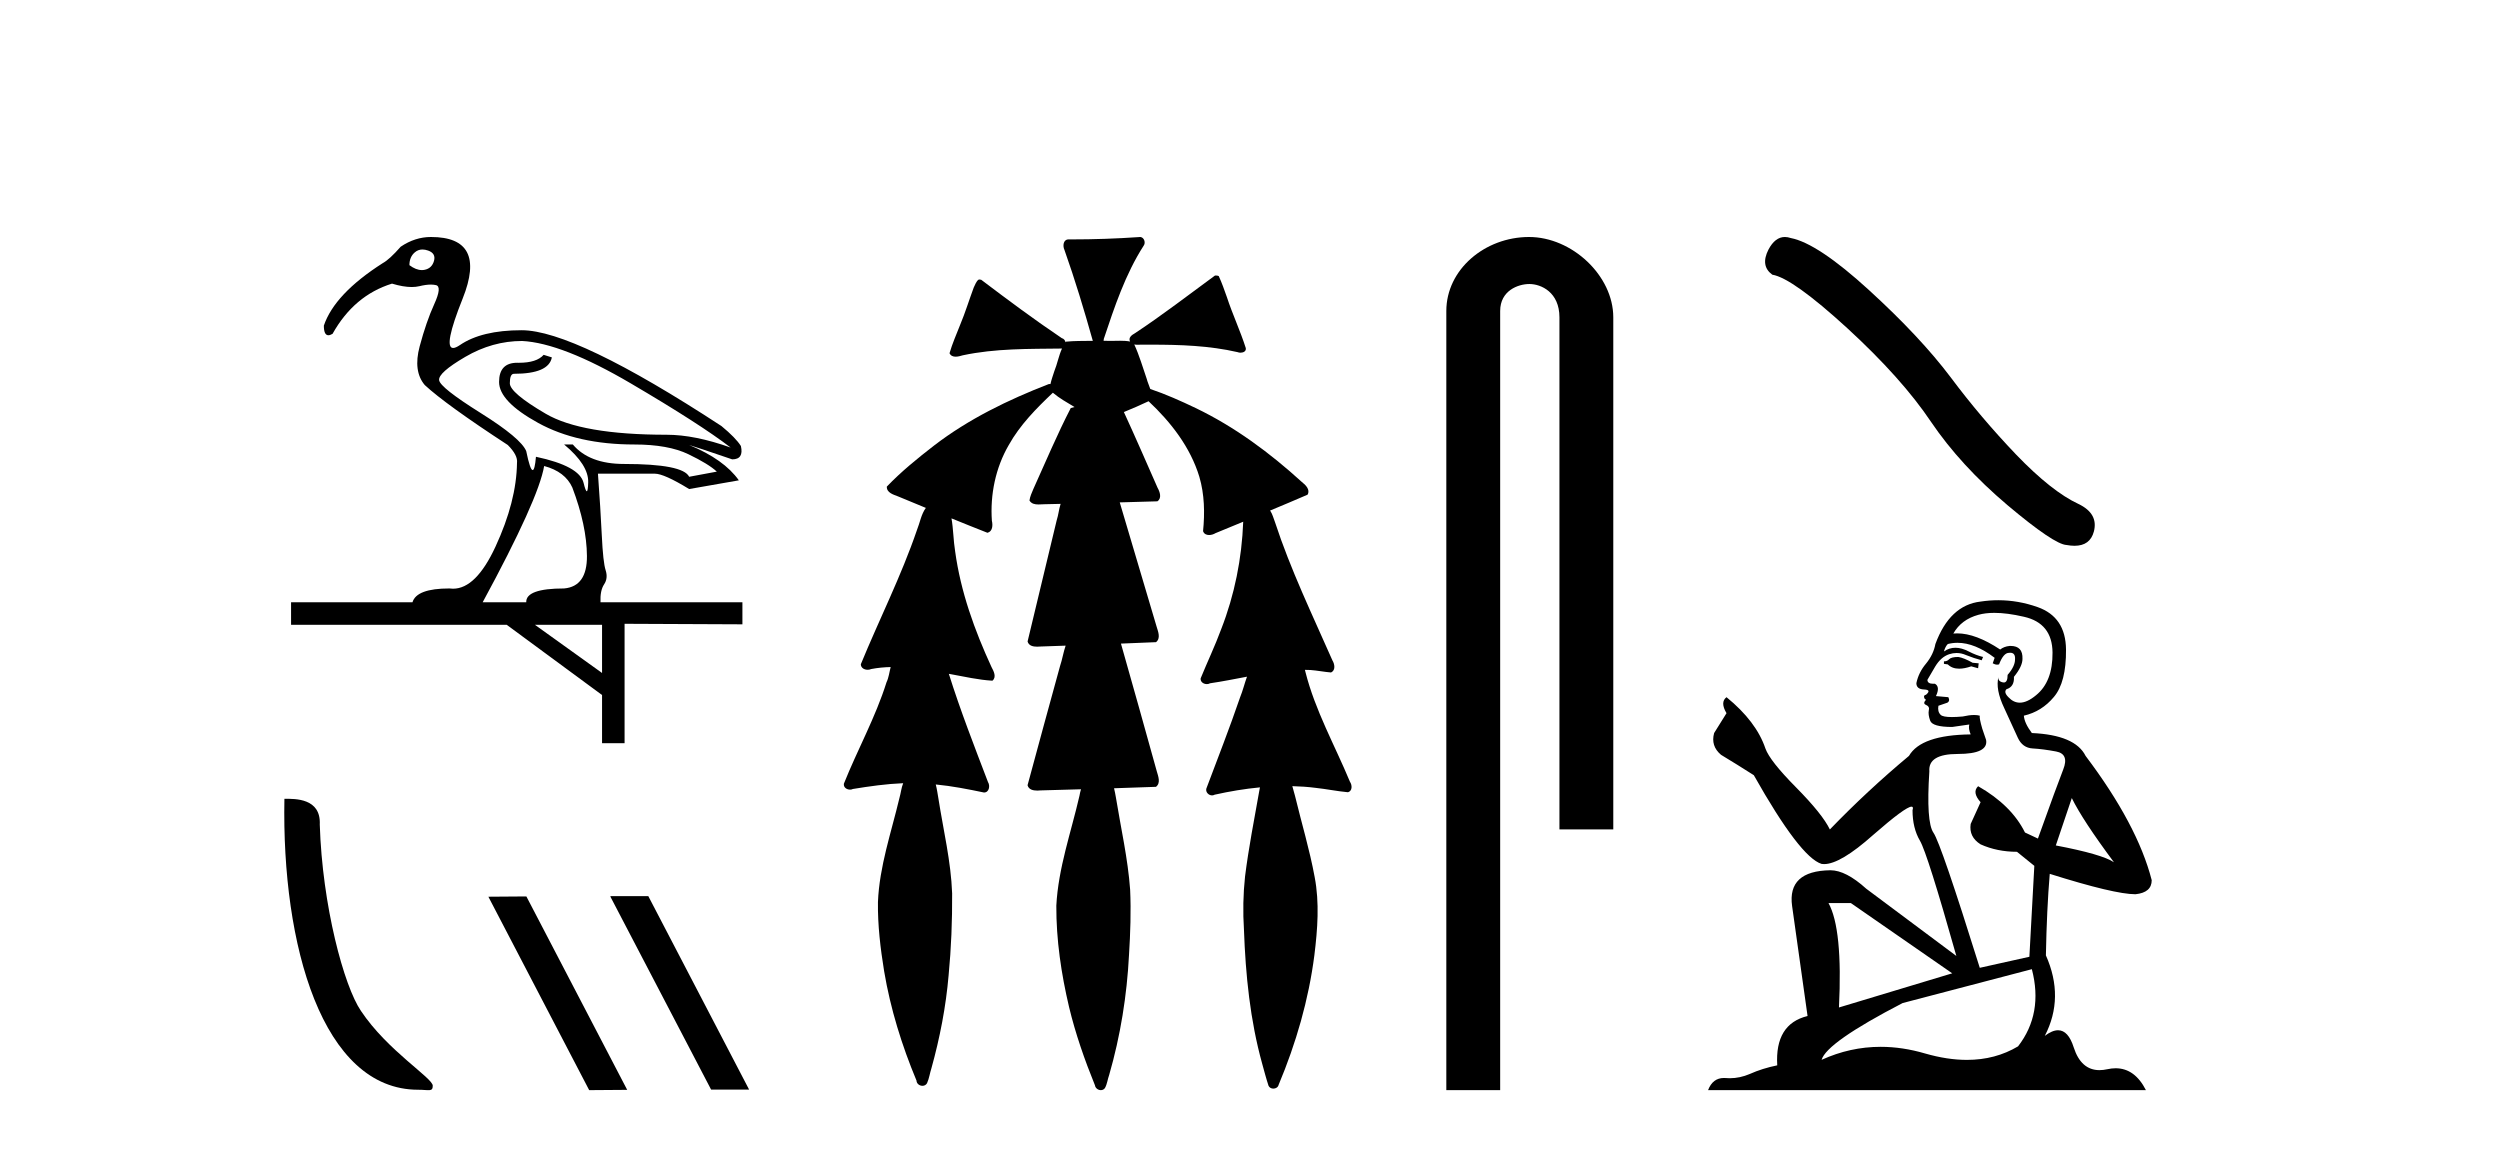<?xml version='1.0' encoding='UTF-8' standalone='yes'?><svg xmlns='http://www.w3.org/2000/svg' xmlns:xlink='http://www.w3.org/1999/xlink' width='89.0' height='41.0' ><path d='M 15.039 8.882 Q 15.134 8.882 15.241 8.92 Q 15.523 9.02 15.451 9.285 Q 15.378 9.549 15.122 9.604 Q 15.071 9.615 15.019 9.615 Q 14.809 9.615 14.575 9.44 Q 14.575 9.148 14.767 8.984 Q 14.885 8.882 15.039 8.882 ZM 18.588 12.139 Q 20.01 12.212 22.463 13.653 Q 24.917 15.094 26.011 15.933 Q 24.734 15.477 23.731 15.477 Q 20.703 15.477 19.427 14.729 Q 18.15 13.982 18.15 13.644 Q 18.15 13.307 18.296 13.307 Q 19.536 13.307 19.646 12.723 L 19.354 12.632 Q 19.106 12.915 18.473 12.915 Q 18.453 12.915 18.433 12.915 Q 18.424 12.914 18.415 12.914 Q 17.767 12.914 17.767 13.598 Q 17.767 14.292 19.162 15.058 Q 20.557 15.824 22.582 15.824 Q 23.786 15.824 24.506 16.17 Q 25.227 16.517 25.519 16.79 L 24.534 16.973 Q 24.315 16.517 22.217 16.517 Q 20.977 16.517 20.393 15.824 L 20.083 15.824 Q 20.959 16.553 20.94 17.173 Q 20.931 17.488 20.889 17.488 Q 20.848 17.488 20.776 17.192 Q 20.63 16.59 19.08 16.261 Q 19.039 16.735 18.963 16.735 Q 18.872 16.735 18.734 16.061 Q 18.551 15.605 17.11 14.702 Q 15.669 13.799 15.633 13.535 Q 15.596 13.27 16.563 12.705 Q 17.53 12.139 18.588 12.139 ZM 19.372 16.59 Q 20.12 16.79 20.375 17.356 Q 20.886 18.705 20.895 19.791 Q 20.904 20.876 20.083 20.949 Q 18.715 20.949 18.734 21.441 L 17.183 21.441 Q 19.171 17.775 19.372 16.59 ZM 21.433 22.244 L 21.433 23.958 L 19.044 22.244 ZM 15.341 8.437 Q 14.776 8.437 14.265 8.783 Q 13.864 9.239 13.627 9.367 Q 11.912 10.461 11.529 11.592 Q 11.529 11.935 11.691 11.935 Q 11.753 11.935 11.839 11.884 Q 12.605 10.516 13.955 10.097 Q 14.356 10.218 14.656 10.218 Q 14.806 10.218 14.931 10.188 Q 15.164 10.131 15.338 10.131 Q 15.441 10.131 15.523 10.151 Q 15.742 10.206 15.46 10.826 Q 15.177 11.446 14.94 12.331 Q 14.703 13.215 15.122 13.708 Q 15.87 14.401 18.077 15.842 Q 18.442 16.207 18.405 16.48 Q 18.387 17.848 17.639 19.462 Q 16.946 20.958 16.128 20.958 Q 16.063 20.958 15.998 20.949 Q 14.83 20.949 14.684 21.441 L 10.362 21.441 L 10.362 22.244 L 18.04 22.244 L 21.433 24.743 L 21.433 26.457 L 22.235 26.457 L 22.235 22.207 L 26.43 22.226 L 26.43 21.441 L 21.378 21.441 Q 21.36 21.022 21.506 20.803 Q 21.652 20.584 21.561 20.301 Q 21.469 20.019 21.424 19.061 Q 21.378 18.104 21.287 16.863 L 23.312 16.863 Q 23.64 16.863 24.534 17.41 L 26.303 17.1 Q 25.774 16.353 24.534 15.842 L 24.534 15.842 Q 24.734 15.897 26.066 16.353 Q 26.485 16.353 26.376 15.878 Q 26.193 15.587 25.683 15.167 Q 20.466 11.756 18.569 11.756 Q 17.147 11.756 16.372 12.285 Q 16.221 12.388 16.132 12.388 Q 15.767 12.388 16.472 10.626 Q 17.347 8.437 15.341 8.437 Z' style='fill:#000000;stroke:none' /><path d='M 14.887 38.795 C 15.271 38.795 15.406 38.881 15.406 38.651 C 15.406 38.376 13.795 37.406 12.851 35.99 C 12.246 35.11 11.473 32.237 11.384 29.354 C 11.429 28.408 10.5 28.437 10.125 28.437 C 10.024 33.65 11.476 38.795 14.887 38.795 Z' style='fill:#000000;stroke:none' /><path d='M 21.746 31.903 L 21.726 31.913 L 25.315 38.789 L 26.668 38.789 L 23.08 31.903 ZM 18.739 31.913 L 17.386 31.923 L 20.975 38.809 L 22.328 38.799 L 18.739 31.913 Z' style='fill:#000000;stroke:none' /><path d='M 40.583 8.437 C 40.573 8.437 40.562 8.438 40.552 8.44 C 39.751 8.495 38.948 8.523 38.145 8.523 C 38.106 8.523 38.067 8.523 38.027 8.523 C 37.846 8.534 37.831 8.764 37.893 8.893 C 38.271 9.961 38.598 11.044 38.904 12.134 C 38.901 12.134 38.898 12.134 38.895 12.134 C 38.886 12.134 38.878 12.134 38.87 12.134 C 38.867 12.134 38.864 12.134 38.861 12.134 C 38.558 12.139 38.25 12.133 37.951 12.163 C 37.946 12.17 37.941 12.178 37.936 12.186 C 37.918 12.117 37.871 12.055 37.8 12.038 C 36.821 11.379 35.874 10.673 34.933 9.961 C 34.909 9.958 34.885 9.95 34.861 9.95 C 34.856 9.95 34.85 9.95 34.845 9.951 C 34.751 10.009 34.717 10.14 34.665 10.236 C 34.5 10.68 34.362 11.134 34.178 11.572 C 34.048 11.903 33.902 12.233 33.803 12.574 C 33.847 12.669 33.93 12.698 34.021 12.698 C 34.107 12.698 34.201 12.671 34.275 12.649 C 35.435 12.401 36.628 12.423 37.807 12.408 L 37.807 12.408 C 37.69 12.665 37.64 12.955 37.533 13.217 C 37.486 13.367 37.429 13.519 37.396 13.673 C 37.386 13.672 37.376 13.671 37.367 13.671 C 37.355 13.671 37.343 13.672 37.331 13.675 C 35.892 14.233 34.485 14.916 33.256 15.859 C 32.668 16.314 32.085 16.786 31.571 17.323 C 31.56 17.539 31.804 17.608 31.966 17.67 C 32.297 17.807 32.629 17.944 32.96 18.081 C 32.792 18.311 32.749 18.611 32.642 18.873 C 32.084 20.508 31.3 22.052 30.645 23.648 C 30.648 23.779 30.769 23.844 30.889 23.844 C 30.933 23.844 30.976 23.835 31.013 23.818 C 31.244 23.774 31.476 23.752 31.708 23.747 L 31.708 23.747 C 31.66 23.928 31.641 24.12 31.56 24.289 C 31.168 25.538 30.527 26.686 30.043 27.897 C 30.02 28.029 30.143 28.111 30.262 28.111 C 30.297 28.111 30.332 28.104 30.362 28.088 C 30.954 27.991 31.553 27.906 32.153 27.882 L 32.153 27.882 C 32.085 28.049 32.071 28.235 32.02 28.408 C 31.729 29.634 31.306 30.844 31.255 32.113 C 31.244 32.938 31.343 33.762 31.475 34.575 C 31.7 35.913 32.105 37.217 32.627 38.468 C 32.632 38.583 32.737 38.655 32.839 38.655 C 32.903 38.655 32.965 38.627 33.002 38.563 C 33.078 38.395 33.102 38.206 33.159 38.029 C 33.46 36.946 33.675 35.837 33.771 34.716 C 33.864 33.749 33.902 32.776 33.896 31.804 C 33.855 30.667 33.584 29.557 33.409 28.436 C 33.379 28.267 33.357 28.093 33.313 27.927 L 33.313 27.927 C 33.891 27.982 34.46 28.095 35.028 28.213 C 35.03 28.213 35.031 28.213 35.033 28.213 C 35.215 28.213 35.255 27.971 35.173 27.843 C 34.686 26.567 34.188 25.291 33.779 23.989 L 33.779 23.989 C 33.798 23.992 33.818 23.995 33.838 23.999 C 34.333 24.089 34.829 24.204 35.33 24.233 C 35.487 24.103 35.374 23.89 35.298 23.748 C 34.694 22.438 34.199 21.063 34.003 19.628 C 33.939 19.239 33.941 18.84 33.873 18.454 L 33.873 18.454 C 34.299 18.627 34.725 18.8 35.153 18.967 C 35.34 18.922 35.348 18.693 35.311 18.541 C 35.246 17.609 35.441 16.653 35.912 15.843 C 36.312 15.127 36.892 14.54 37.482 13.981 C 37.717 14.181 37.989 14.33 38.253 14.49 C 38.209 14.501 38.164 14.512 38.12 14.525 C 37.635 15.465 37.225 16.442 36.789 17.405 C 36.733 17.539 36.668 17.676 36.649 17.818 C 36.721 17.937 36.843 17.959 36.97 17.959 C 37.049 17.959 37.131 17.95 37.204 17.95 C 37.208 17.95 37.212 17.95 37.216 17.95 C 37.396 17.946 37.577 17.942 37.758 17.938 L 37.758 17.938 C 37.697 18.125 37.68 18.334 37.619 18.519 C 37.271 19.958 36.926 21.397 36.582 22.837 C 36.624 22.99 36.777 23.022 36.922 23.022 C 36.964 23.022 37.006 23.019 37.044 23.016 C 37.342 23.005 37.639 22.995 37.937 22.985 L 37.937 22.985 C 37.855 23.22 37.818 23.475 37.738 23.71 C 37.352 25.125 36.959 26.539 36.581 27.954 C 36.623 28.112 36.78 28.145 36.928 28.145 C 36.974 28.145 37.019 28.142 37.059 28.138 C 37.534 28.125 38.008 28.111 38.483 28.098 L 38.483 28.098 C 38.459 28.176 38.442 28.258 38.429 28.33 C 38.131 29.629 37.674 30.902 37.605 32.243 C 37.6 33.458 37.78 34.667 38.058 35.848 C 38.287 36.801 38.611 37.729 38.98 38.636 C 38.995 38.74 39.094 38.809 39.19 38.809 C 39.246 38.809 39.301 38.786 39.337 38.732 C 39.416 38.591 39.43 38.422 39.486 38.27 C 39.888 36.877 40.119 35.438 40.193 33.99 C 40.241 33.219 40.268 32.445 40.233 31.674 C 40.153 30.566 39.903 29.482 39.726 28.388 C 39.705 28.28 39.689 28.169 39.66 28.062 C 40.158 28.046 40.656 28.031 41.153 28.011 C 41.33 27.874 41.232 27.635 41.182 27.46 C 40.759 25.943 40.339 24.425 39.906 22.912 C 40.322 22.896 40.738 22.881 41.154 22.861 C 41.328 22.724 41.23 22.487 41.177 22.314 C 40.739 20.837 40.302 19.361 39.863 17.885 C 40.31 17.873 40.757 17.862 41.202 17.847 C 41.371 17.735 41.289 17.508 41.21 17.366 C 40.813 16.466 40.422 15.563 40.01 14.669 C 40.307 14.547 40.601 14.421 40.889 14.284 C 41.684 15.028 42.378 15.922 42.697 16.975 C 42.881 17.601 42.893 18.264 42.829 18.909 C 42.864 19.01 42.95 19.047 43.043 19.047 C 43.123 19.047 43.208 19.02 43.27 18.981 C 43.602 18.844 43.934 18.707 44.267 18.57 L 44.267 18.57 C 44.264 18.573 44.261 18.575 44.258 18.578 C 44.209 19.882 43.951 21.178 43.476 22.394 C 43.257 22.99 42.982 23.563 42.743 24.15 C 42.729 24.278 42.848 24.354 42.964 24.354 C 43.004 24.354 43.044 24.345 43.078 24.325 C 43.518 24.261 43.955 24.173 44.393 24.09 L 44.393 24.09 C 44.305 24.332 44.245 24.586 44.147 24.825 C 43.774 25.919 43.351 26.995 42.945 28.076 C 42.914 28.204 43.03 28.316 43.149 28.316 C 43.181 28.316 43.213 28.308 43.242 28.291 C 43.772 28.172 44.312 28.082 44.854 28.03 L 44.854 28.03 C 44.841 28.081 44.832 28.133 44.826 28.179 C 44.648 29.184 44.451 30.186 44.324 31.199 C 44.256 31.831 44.244 32.468 44.285 33.102 C 44.342 34.706 44.503 36.316 44.933 37.866 C 45.006 38.13 45.075 38.397 45.161 38.656 C 45.194 38.723 45.263 38.755 45.332 38.755 C 45.416 38.755 45.5 38.707 45.52 38.617 C 46.139 37.143 46.588 35.592 46.792 34.004 C 46.905 33.083 46.978 32.141 46.802 31.223 C 46.623 30.247 46.334 29.295 46.102 28.331 C 46.064 28.22 46.045 28.098 46.007 27.987 L 46.007 27.987 C 46.284 27.994 46.561 28.012 46.837 28.048 C 47.222 28.089 47.603 28.169 47.989 28.204 C 48.152 28.157 48.138 27.943 48.058 27.83 C 47.518 26.531 46.818 25.29 46.473 23.92 C 46.468 23.897 46.461 23.872 46.455 23.847 L 46.455 23.847 C 46.52 23.848 46.584 23.849 46.649 23.852 C 46.895 23.87 47.139 23.92 47.383 23.94 C 47.556 23.864 47.514 23.638 47.433 23.508 C 46.717 21.881 45.942 20.275 45.388 18.583 C 45.337 18.451 45.3 18.303 45.223 18.186 C 45.219 18.183 45.214 18.181 45.21 18.178 C 45.658 17.991 46.105 17.804 46.549 17.611 C 46.654 17.433 46.478 17.261 46.346 17.159 C 45.207 16.121 43.954 15.193 42.561 14.524 C 42.036 14.273 41.502 14.034 40.95 13.848 C 40.91 13.725 40.852 13.604 40.822 13.483 C 40.68 13.075 40.561 12.654 40.38 12.263 L 40.38 12.263 C 40.418 12.271 40.458 12.273 40.498 12.273 C 40.544 12.273 40.59 12.27 40.634 12.27 C 40.648 12.27 40.662 12.27 40.676 12.271 C 40.776 12.271 40.876 12.27 40.976 12.27 C 42.009 12.27 43.048 12.304 44.058 12.536 C 44.088 12.549 44.125 12.556 44.162 12.556 C 44.264 12.556 44.371 12.505 44.35 12.391 C 44.154 11.775 43.877 11.189 43.676 10.574 C 43.587 10.323 43.498 10.067 43.387 9.827 C 43.354 9.814 43.322 9.808 43.288 9.808 C 43.276 9.808 43.264 9.808 43.252 9.81 C 42.305 10.502 41.375 11.223 40.394 11.869 C 40.291 11.923 40.158 12.027 40.231 12.157 C 40.232 12.157 40.232 12.158 40.232 12.158 C 40.115 12.136 39.996 12.131 39.877 12.131 C 39.757 12.131 39.637 12.136 39.517 12.136 C 39.473 12.136 39.429 12.135 39.385 12.133 C 39.378 12.133 39.371 12.133 39.364 12.133 C 39.345 12.133 39.326 12.133 39.307 12.133 C 39.3 12.133 39.293 12.133 39.286 12.133 C 39.292 12.113 39.295 12.091 39.294 12.068 C 39.676 10.926 40.059 9.768 40.714 8.747 C 40.793 8.643 40.735 8.462 40.61 8.439 C 40.601 8.438 40.592 8.437 40.583 8.437 Z' style='fill:#000000;stroke:none' /><path d='M 54.434 8.437 C 52.865 8.437 51.489 9.591 51.489 11.072 L 51.489 38.809 L 53.406 38.809 L 53.406 11.072 C 53.406 10.346 54.045 10.111 54.446 10.111 C 54.867 10.111 55.516 10.406 55.516 11.296 L 55.516 29.526 L 57.433 29.526 L 57.433 11.296 C 57.433 9.813 55.963 8.437 54.434 8.437 Z' style='fill:#000000;stroke:none' /><path d='M 63.541 8.437 Q 63.193 8.437 62.957 8.886 Q 62.662 9.465 63.094 9.779 Q 63.81 9.897 65.762 11.682 Q 67.705 13.467 68.744 15.017 Q 69.794 16.567 71.462 17.98 Q 73.129 19.383 73.571 19.402 Q 73.724 19.43 73.853 19.43 Q 74.407 19.43 74.542 18.922 Q 74.709 18.284 73.993 17.941 Q 73.041 17.499 71.776 16.185 Q 70.51 14.86 69.441 13.428 Q 68.362 11.996 66.537 10.328 Q 64.713 8.661 63.751 8.474 Q 63.642 8.437 63.541 8.437 Z' style='fill:#000000;stroke:none' /><path d='M 69.715 23.388 Q 69.469 23.388 69.391 23.467 Q 69.322 23.545 69.204 23.545 L 69.204 23.633 L 69.342 23.653 Q 69.494 23.805 69.746 23.805 Q 69.934 23.805 70.176 23.722 L 70.421 23.79 L 70.441 23.614 L 70.225 23.594 Q 69.911 23.418 69.715 23.388 ZM 70.999 21.818 Q 71.452 21.818 72.049 21.956 Q 73.06 22.182 73.07 23.231 Q 73.079 24.271 72.481 24.752 Q 72.165 25.015 71.905 25.015 Q 71.681 25.015 71.5 24.82 Q 71.323 24.644 71.431 24.536 Q 71.716 24.448 71.696 24.095 Q 72 23.722 72 23.457 Q 72.019 22.995 71.576 22.995 Q 71.558 22.995 71.539 22.996 Q 71.343 23.015 71.206 23.123 Q 70.338 22.548 69.678 22.548 Q 69.607 22.548 69.538 22.554 L 69.538 22.554 Q 69.823 22.054 70.431 21.887 Q 70.679 21.818 70.999 21.818 ZM 73.756 28.411 Q 74.139 29.196 75.257 30.697 Q 74.835 30.412 73.187 30.098 L 73.756 28.411 ZM 69.689 22.884 Q 70.308 22.884 71.009 23.418 L 70.941 23.614 Q 71.023 23.662 71.101 23.662 Q 71.134 23.662 71.166 23.653 Q 71.323 23.241 71.52 23.241 Q 71.543 23.238 71.564 23.238 Q 71.753 23.238 71.735 23.477 Q 71.735 23.722 71.471 24.026 Q 71.471 24.297 71.338 24.297 Q 71.318 24.297 71.294 24.291 Q 71.117 24.251 71.147 24.095 L 71.147 24.095 Q 71.029 24.536 71.353 25.213 Q 71.667 25.9 71.834 26.263 Q 72 26.625 72.363 26.645 Q 72.726 26.665 73.197 26.753 Q 73.668 26.841 73.452 27.391 Q 73.236 27.94 72.55 29.853 L 72.089 29.637 Q 71.608 28.666 70.421 27.989 L 70.421 27.989 Q 70.195 28.205 70.509 28.558 L 70.156 29.333 Q 70.087 29.794 70.509 30.059 Q 71.098 30.324 71.804 30.324 L 72.422 30.824 L 72.246 34.061 L 70.48 34.454 Q 69.097 30.029 68.832 29.647 Q 68.567 29.264 68.685 27.459 Q 68.636 26.841 69.695 26.841 Q 70.794 26.841 70.705 26.341 L 70.568 25.939 Q 70.46 25.566 70.48 25.478 Q 70.393 25.454 70.279 25.454 Q 70.107 25.454 69.872 25.507 Q 69.649 25.527 69.488 25.527 Q 69.165 25.527 69.087 25.448 Q 68.969 25.331 69.008 25.125 L 69.322 25.017 Q 69.43 24.958 69.361 24.82 L 68.92 24.781 Q 69.077 24.448 68.881 24.34 Q 68.851 24.342 68.825 24.342 Q 68.616 24.342 68.616 24.202 Q 68.685 24.075 68.891 23.732 Q 69.097 23.388 69.391 23.29 Q 69.523 23.247 69.653 23.247 Q 69.823 23.247 69.989 23.32 Q 70.284 23.437 70.548 23.506 L 70.597 23.388 Q 70.352 23.329 70.087 23.192 Q 69.832 23.06 69.612 23.06 Q 69.391 23.06 69.204 23.192 Q 69.254 23.015 69.342 22.927 Q 69.512 22.884 69.689 22.884 ZM 65.889 32.148 L 69.499 34.65 L 65.467 35.866 Q 65.604 33.071 65.094 32.148 ZM 72.334 34.503 Q 72.746 36.082 71.843 37.25 Q 71.035 37.732 70.023 37.732 Q 69.328 37.732 68.537 37.505 Q 67.727 37.267 66.951 37.267 Q 65.866 37.267 64.849 37.73 Q 65.025 37.112 67.733 35.709 L 72.334 34.503 ZM 71.14 21.368 Q 70.826 21.368 70.509 21.416 Q 69.41 21.544 68.9 22.927 Q 68.832 23.3 68.567 23.624 Q 68.302 23.938 68.223 24.32 Q 68.223 24.536 68.498 24.546 Q 68.773 24.556 68.567 24.732 Q 68.479 24.752 68.498 24.82 Q 68.508 24.889 68.567 24.909 Q 68.439 25.046 68.567 25.095 Q 68.704 25.154 68.665 25.291 Q 68.636 25.438 68.714 25.654 Q 68.792 25.88 69.499 25.88 L 70.107 25.792 L 70.107 25.792 Q 70.068 25.939 70.156 26.145 Q 68.39 26.164 67.959 26.91 Q 66.477 28.146 65.143 29.529 Q 64.878 28.98 63.937 28.028 Q 63.005 27.087 62.848 26.645 Q 62.524 25.684 61.464 24.82 Q 61.229 24.997 61.464 25.389 L 61.023 26.096 Q 60.896 26.557 61.268 26.871 Q 61.837 27.214 62.436 27.597 Q 64.084 30.52 64.849 30.755 Q 64.891 30.762 64.937 30.762 Q 65.52 30.762 66.683 29.725 Q 67.837 28.717 68.051 28.717 Q 68.127 28.717 68.086 28.843 Q 68.086 29.48 68.351 29.931 Q 68.616 30.383 69.646 34.032 L 66.438 31.638 Q 65.712 30.981 65.163 30.981 Q 63.623 31.001 63.799 32.256 L 64.349 36.17 Q 63.181 36.455 63.27 37.926 Q 62.74 38.034 62.298 38.231 Q 61.942 38.385 61.579 38.385 Q 61.502 38.385 61.425 38.378 Q 61.399 38.376 61.373 38.376 Q 60.973 38.376 60.807 38.809 L 76.395 38.809 Q 75.997 38.03 75.317 38.03 Q 75.176 38.03 75.022 38.064 Q 74.873 38.097 74.741 38.097 Q 74.086 38.097 73.825 37.289 Q 73.631 36.677 73.267 36.677 Q 73.059 36.677 72.795 36.877 Q 73.501 35.513 72.834 34.012 Q 72.864 32.384 72.971 31.109 Q 75.277 31.835 76.022 31.835 Q 76.601 31.776 76.601 31.334 Q 76.091 29.353 74.247 26.91 Q 73.874 26.164 72.334 26.096 Q 72.069 25.743 72.049 25.478 Q 72.687 25.331 73.119 24.811 Q 73.56 24.291 73.55 23.123 Q 73.54 21.966 72.54 21.613 Q 71.847 21.368 71.14 21.368 Z' style='fill:#000000;stroke:none' /></svg>